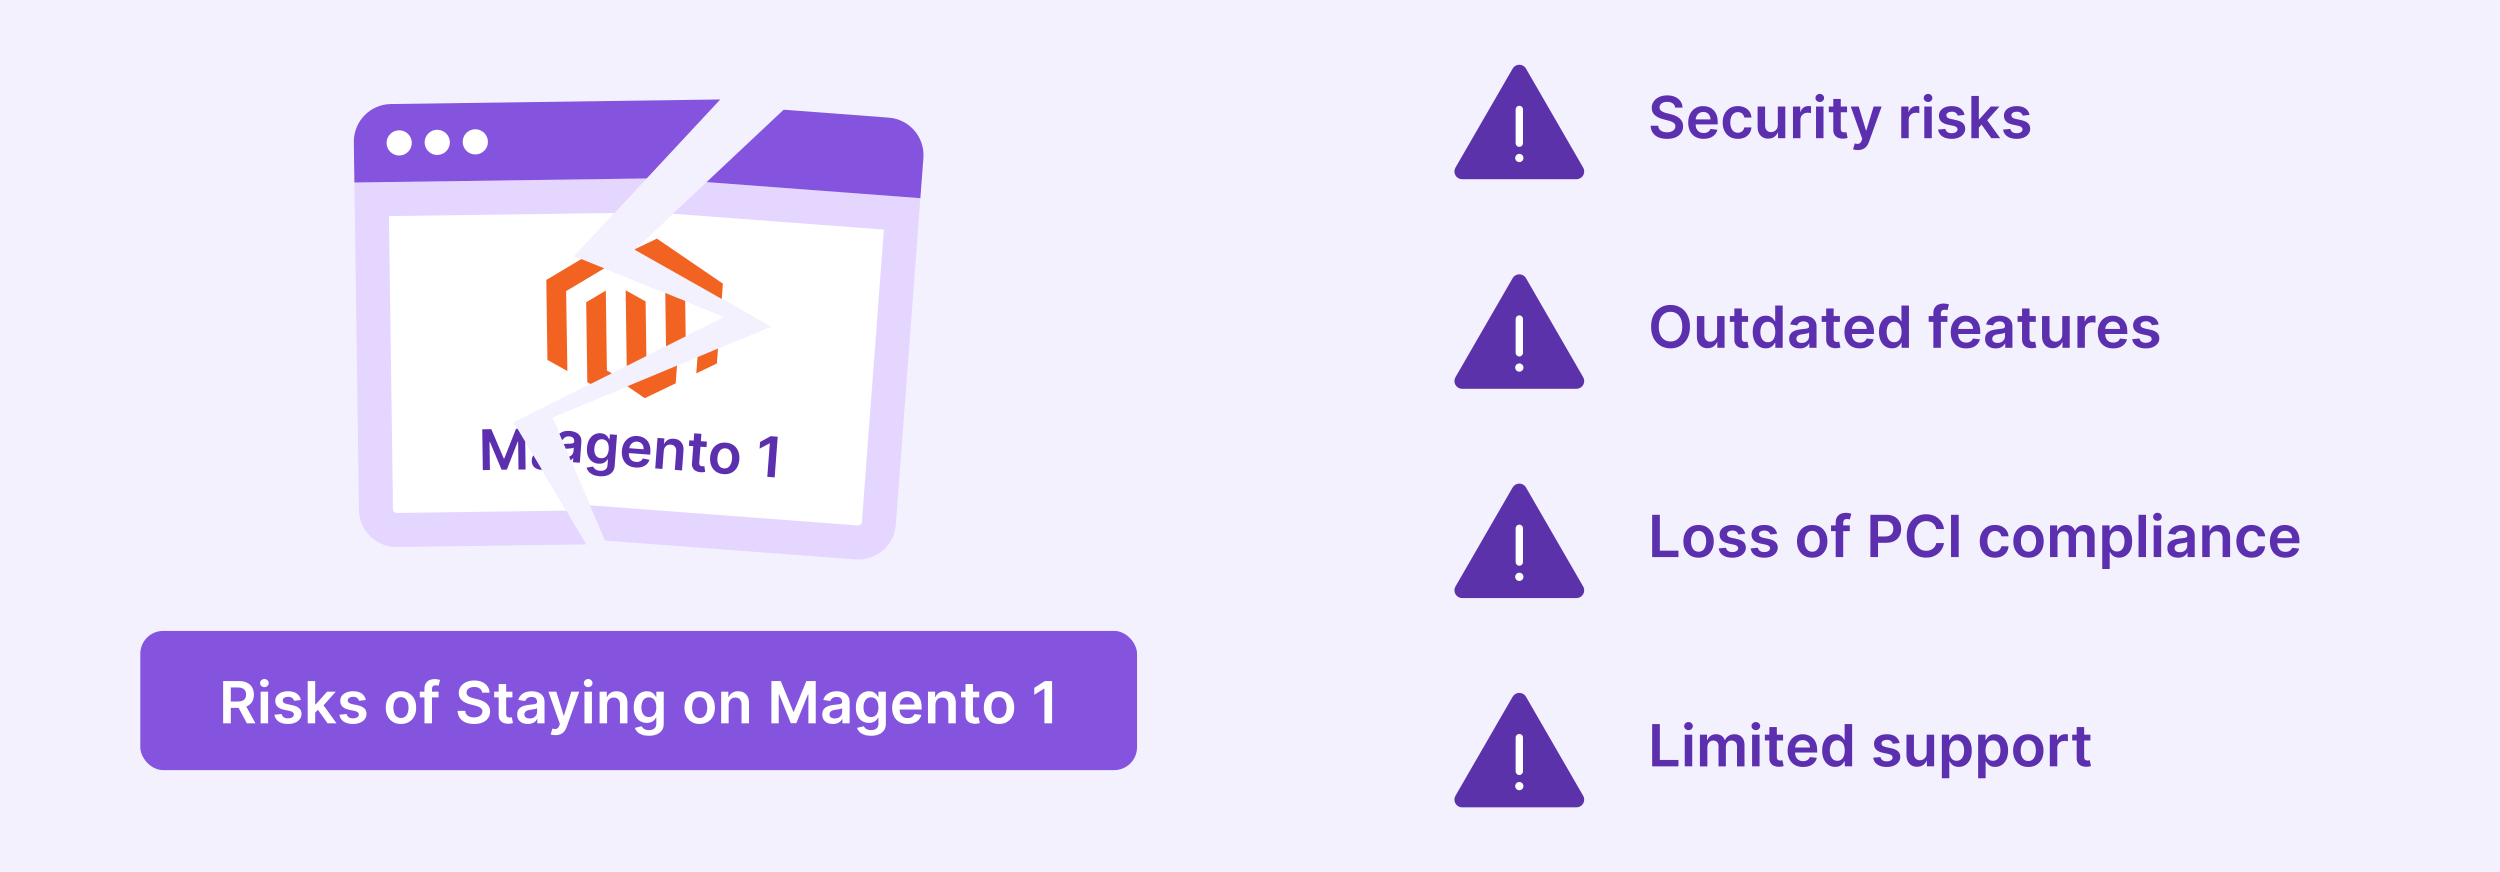 <?xml version="1.0" encoding="UTF-8"?><svg id="Layer_1" xmlns="http://www.w3.org/2000/svg" viewBox="0 0 860 300"><rect width="860" height="300" fill="#f4f1ff"/><g><g><rect x="48.263" y="217.034" width="342.88" height="47.886" rx="7.871" ry="7.871" fill="#8454de"/><g><path d="m76.761,248.833v-14.545h5.455c1.118,0,2.056.194,2.816.583.76.388,1.335.932,1.726,1.63s.586,1.512.586,2.439c0,.933-.198,1.741-.593,2.425-.395.685-.977,1.212-1.744,1.584-.767.372-1.709.558-2.827.558h-3.885v-2.188h3.53c.653,0,1.188-.091,1.605-.273.417-.182.726-.45.927-.803.201-.352.302-.787.302-1.303s-.102-.958-.306-1.325c-.204-.367-.514-.646-.93-.838-.417-.192-.954-.288-1.612-.288h-2.415v12.344h-2.635Zm7.514-6.591l3.601,6.591h-2.94l-3.537-6.591h2.877Z" fill="#fff"/><path d="m90.952,236.375c-.412,0-.764-.136-1.055-.408-.291-.273-.437-.6-.437-.984,0-.388.147-.718.44-.991.293-.272.644-.408,1.051-.408s.756.136,1.047.408c.291.273.437.603.437.991,0,.384-.145.711-.437.984-.291.273-.64.408-1.047.408Zm-1.293,12.457v-10.909h2.571v10.909h-2.571Z" fill="#fff"/><path d="m103.494,240.808l-2.344.255c-.066-.237-.181-.459-.345-.667-.163-.208-.382-.377-.657-.504-.275-.128-.611-.191-1.009-.191-.535,0-.983.116-1.346.348s-.541.533-.536.902c-.005.317.112.575.352.774.239.199.636.362,1.19.49l1.861.398c1.032.223,1.8.575,2.305,1.058.504.483.759,1.115.764,1.897-.005.686-.205,1.292-.6,1.815-.396.523-.944.932-1.645,1.226-.701.293-1.505.44-2.415.44-1.335,0-2.41-.28-3.225-.841s-1.3-1.344-1.456-2.348l2.507-.241c.114.493.355.864.725,1.115.369.251.85.376,1.441.376.611,0,1.102-.125,1.474-.376.372-.251.558-.561.558-.931,0-.312-.12-.57-.358-.774-.239-.204-.61-.36-1.112-.469l-1.861-.391c-1.046-.218-1.82-.586-2.322-1.105s-.75-1.175-.746-1.971c-.005-.672.179-1.256.55-1.75s.89-.878,1.556-1.15c.665-.273,1.433-.409,2.305-.409,1.278,0,2.286.273,3.022.817.736.544,1.192,1.281,1.367,2.209Z" fill="#fff"/><path d="m105.852,248.833v-14.545h2.571v14.545h-2.571Zm2.344-3.423l-.007-3.103h.412l3.92-4.382h3.004l-4.822,5.37h-.533l-1.975,2.116Zm4.503,3.423l-3.551-4.964,1.733-1.811,4.893,6.775h-3.075Z" fill="#fff"/><path d="m125.852,240.808l-2.344.255c-.066-.237-.181-.459-.345-.667-.163-.208-.382-.377-.657-.504-.275-.128-.611-.191-1.009-.191-.535,0-.983.116-1.346.348s-.541.533-.536.902c-.005.317.112.575.352.774.239.199.636.362,1.19.49l1.861.398c1.032.223,1.8.575,2.305,1.058.504.483.759,1.115.764,1.897-.005.686-.205,1.292-.6,1.815-.396.523-.944.932-1.645,1.226-.701.293-1.505.44-2.415.44-1.335,0-2.41-.28-3.225-.841s-1.3-1.344-1.456-2.348l2.507-.241c.114.493.355.864.725,1.115.369.251.85.376,1.441.376.611,0,1.102-.125,1.474-.376.372-.251.558-.561.558-.931,0-.312-.12-.57-.358-.774-.239-.204-.61-.36-1.112-.469l-1.861-.391c-1.046-.218-1.82-.586-2.322-1.105s-.75-1.175-.746-1.971c-.005-.672.179-1.256.55-1.75s.89-.878,1.556-1.15c.665-.273,1.433-.409,2.305-.409,1.278,0,2.286.273,3.022.817.736.544,1.192,1.281,1.367,2.209Z" fill="#fff"/><path d="m137.932,249.046c-1.065,0-1.989-.234-2.77-.703s-1.386-1.125-1.815-1.967c-.429-.843-.643-1.828-.643-2.955s.214-2.114.643-2.961c.428-.848,1.033-1.506,1.815-1.975s1.705-.703,2.77-.703,1.989.234,2.77.703,1.386,1.127,1.815,1.975.643,1.835.643,2.961-.214,2.112-.643,2.955-1.033,1.498-1.815,1.967-1.705.703-2.77.703Zm.014-2.06c.578,0,1.06-.16,1.449-.479.388-.319.678-.749.87-1.289.192-.54.288-1.141.288-1.804,0-.667-.096-1.272-.288-1.815-.192-.542-.482-.974-.87-1.296s-.871-.483-1.449-.483c-.592,0-1.083.161-1.474.483s-.682.754-.874,1.296c-.192.542-.288,1.147-.288,1.815,0,.663.096,1.264.288,1.804.191.54.483.97.874,1.289.391.32.882.479,1.474.479Z" fill="#fff"/><path d="m150.858,237.924v1.989h-6.449v-1.989h6.449Zm-4.837,10.909v-11.939c0-.734.153-1.345.459-1.833.305-.487.716-.852,1.232-1.094.516-.241,1.089-.362,1.719-.362.445,0,.84.035,1.186.106.346.071.602.135.767.191l-.511,1.989c-.109-.033-.246-.067-.412-.103-.166-.035-.35-.053-.554-.053-.478,0-.816.115-1.012.345-.196.23-.295.557-.295.983v11.769h-2.578Z" fill="#fff"/><path d="m165.857,238.286c-.066-.62-.344-1.103-.835-1.449-.49-.346-1.125-.519-1.907-.519-.549,0-1.02.083-1.414.248-.393.166-.693.391-.902.675s-.315.608-.32.973c0,.303.07.565.209.788s.331.411.572.565c.242.154.509.283.803.387.293.104.589.192.888.263l1.364.341c.549.127,1.078.3,1.587.518.509.218.966.493,1.371.824.405.331.726.731.962,1.2s.355,1.018.355,1.647c0,.853-.218,1.602-.653,2.248s-1.064,1.15-1.886,1.513c-.821.362-1.815.543-2.979.543-1.131,0-2.113-.175-2.944-.525-.831-.351-1.48-.862-1.946-1.534s-.719-1.492-.756-2.458h2.592c.038.507.194.928.469,1.264.274.336.633.587,1.076.753.442.166.939.248,1.488.248.573,0,1.076-.086,1.509-.259.433-.173.773-.414,1.019-.725.246-.31.372-.673.377-1.09-.005-.379-.116-.692-.334-.941-.218-.248-.522-.457-.913-.625-.391-.168-.846-.318-1.367-.451l-1.655-.426c-1.198-.308-2.144-.775-2.837-1.403-.693-.627-1.04-1.462-1.04-2.503,0-.857.233-1.607.7-2.252.466-.644,1.102-1.145,1.907-1.502.805-.357,1.716-.536,2.734-.536,1.032,0,1.938.179,2.717.536s1.391.852,1.836,1.484c.445.632.675,1.357.689,2.177h-2.536Z" fill="#fff"/><path d="m176.269,237.924v1.989h-6.271v-1.989h6.271Zm-4.723-2.614h2.571v10.242c0,.346.053.61.16.792s.247.307.422.373c.175.066.37.1.583.1.161,0,.309-.012.444-.036.135-.023.238-.045.309-.064l.433,2.01c-.137.047-.333.099-.586.156-.253.057-.562.09-.927.1-.644.019-1.224-.08-1.74-.295-.516-.215-.924-.55-1.225-1.005s-.449-1.023-.444-1.705v-10.668Z" fill="#fff"/><path d="m181.56,249.053c-.691,0-1.313-.124-1.865-.373-.551-.248-.987-.617-1.307-1.105-.32-.487-.479-1.089-.479-1.804,0-.616.114-1.125.341-1.527.228-.402.538-.725.931-.966.393-.241.837-.425,1.331-.55s1.007-.216,1.538-.273c.639-.066,1.158-.127,1.556-.181.398-.054.688-.14.87-.255.183-.116.273-.297.273-.543v-.043c0-.535-.159-.949-.476-1.243-.317-.293-.774-.44-1.371-.44-.63,0-1.128.138-1.495.412-.367.274-.614.599-.742.973l-2.401-.341c.19-.663.502-1.218.938-1.665.436-.448.968-.784,1.598-1.009.63-.225,1.326-.337,2.088-.337.525,0,1.048.061,1.569.185.521.123.997.326,1.428.607.431.282.777.664,1.04,1.147.263.483.394,1.087.394,1.811v7.301h-2.472v-1.498h-.085c-.156.303-.376.586-.657.849s-.634.474-1.058.632c-.424.158-.92.237-1.488.237Zm.667-1.889c.516,0,.963-.103,1.342-.309s.671-.479.877-.82.309-.712.309-1.115v-1.285c-.081.066-.217.128-.408.185-.192.057-.406.106-.643.149-.237.043-.471.081-.703.114s-.433.061-.604.085c-.384.052-.727.137-1.03.255-.303.119-.542.283-.717.494-.175.211-.263.482-.263.814,0,.473.172.831.518,1.072s.786.362,1.321.362Z" fill="#fff"/><path d="m191.113,252.902c-.351,0-.673-.027-.969-.081-.296-.055-.532-.12-.707-.195l.597-1.996c.559.161,1.029.189,1.41.082.381-.106.695-.461.941-1.062l.22-.589-3.956-11.137h2.727l2.514,8.239h.114l2.522-8.239,2.748.014-4.382,12.216c-.204.568-.473,1.058-.81,1.47-.336.412-.747.729-1.232.948-.486.221-1.065.33-1.737.33Z" fill="#fff"/><path d="m202.341,236.375c-.412,0-.764-.136-1.055-.408-.291-.273-.437-.6-.437-.984,0-.388.147-.718.44-.991.293-.272.644-.408,1.051-.408s.756.136,1.047.408c.291.273.437.603.437.991,0,.384-.145.711-.437.984-.291.273-.64.408-1.047.408Zm-1.293,12.457v-10.909h2.571v10.909h-2.571Z" fill="#fff"/><path d="m208.833,242.441v6.392h-2.571v-10.909h2.458v1.854h.128c.251-.611.652-1.096,1.204-1.456.552-.36,1.235-.54,2.049-.54.753,0,1.41.161,1.971.483.561.322.997.789,1.307,1.399.31.611.462,1.352.458,2.223v6.946h-2.571v-6.548c0-.729-.188-1.3-.565-1.711-.377-.412-.896-.618-1.559-.618-.45,0-.849.099-1.197.295-.348.196-.62.479-.816.849-.197.369-.295.817-.295,1.342Z" fill="#fff"/><path d="m223.201,253.108c-.924,0-1.717-.123-2.379-.369-.663-.246-1.196-.575-1.599-.987s-.682-.864-.838-1.356l2.315-.561c.104.194.256.395.454.601.199.206.468.379.807.519.338.14.766.209,1.282.209.729,0,1.332-.175,1.81-.525s.718-.916.718-1.697v-2.067h-.128c-.133.266-.326.538-.579.817s-.587.514-1.001.703c-.415.19-.935.284-1.56.284-.838,0-1.597-.198-2.276-.593-.679-.395-1.219-.987-1.619-1.775-.4-.788-.6-1.777-.6-2.965,0-1.198.2-2.21.6-3.036.4-.826.941-1.454,1.623-1.882.682-.429,1.441-.643,2.279-.643.64,0,1.166.108,1.581.323.414.215.744.474.99.774.246.3.434.584.561.849h.142v-1.804h2.536v11.087c0,.914-.223,1.675-.668,2.283s-1.054,1.062-1.825,1.363c-.772.301-1.647.451-2.628.451Zm.021-6.449c.544,0,1.008-.132,1.392-.398s.675-.646.874-1.144c.198-.497.298-1.094.298-1.79,0-.686-.098-1.288-.295-1.804-.196-.516-.485-.917-.866-1.204-.381-.286-.849-.43-1.402-.43-.573,0-1.052.149-1.435.448-.384.298-.673.707-.867,1.225-.193.519-.291,1.107-.291,1.765,0,.668.099,1.252.295,1.751s.487.888.874,1.165c.386.277.86.415,1.424.415Z" fill="#fff"/><path d="m240.686,249.046c-1.065,0-1.988-.234-2.769-.703s-1.386-1.125-1.815-1.967-.643-1.828-.643-2.955.214-2.114.643-2.961,1.033-1.506,1.815-1.975,1.705-.703,2.769-.703c1.065,0,1.989.234,2.771.703s1.386,1.127,1.815,1.975.643,1.835.643,2.961-.214,2.112-.643,2.955-1.033,1.498-1.815,1.967-1.705.703-2.771.703Zm.015-2.06c.577,0,1.06-.16,1.449-.479.388-.319.678-.749.87-1.289.191-.54.287-1.141.287-1.804,0-.667-.096-1.272-.287-1.815-.192-.542-.482-.974-.87-1.296-.389-.322-.872-.483-1.449-.483-.592,0-1.083.161-1.474.483s-.682.754-.874,1.296c-.191.542-.287,1.147-.287,1.815,0,.663.096,1.264.287,1.804.192.54.483.97.874,1.289.391.32.882.479,1.474.479Z" fill="#fff"/><path d="m250.657,242.441v6.392h-2.57v-10.909h2.457v1.854h.128c.251-.611.652-1.096,1.204-1.456s1.234-.54,2.049-.54c.753,0,1.41.161,1.971.483.561.322.997.789,1.307,1.399.31.611.463,1.352.458,2.223v6.946h-2.57v-6.548c0-.729-.189-1.3-.565-1.711-.376-.412-.895-.618-1.559-.618-.45,0-.849.099-1.196.295-.349.196-.621.479-.817.849s-.295.817-.295,1.342Z" fill="#fff"/><path d="m265.359,234.288h3.225l4.318,10.54h.17l4.318-10.54h3.225v14.545h-2.528v-9.993h-.135l-4.021,9.95h-1.889l-4.021-9.972h-.135v10.014h-2.528v-14.545Z" fill="#fff"/><path d="m286.509,249.053c-.691,0-1.312-.124-1.864-.373s-.987-.617-1.307-1.105c-.319-.487-.479-1.089-.479-1.804,0-.616.113-1.125.341-1.527s.537-.725.931-.966c.393-.241.837-.425,1.332-.55.494-.126,1.007-.216,1.537-.273.64-.066,1.158-.127,1.556-.181.398-.054.688-.14.87-.255.182-.116.273-.297.273-.543v-.043c0-.535-.159-.949-.477-1.243-.316-.293-.773-.44-1.37-.44-.63,0-1.128.138-1.495.412s-.614.599-.742.973l-2.4-.341c.19-.663.502-1.218.938-1.665.435-.448.968-.784,1.598-1.009.63-.225,1.326-.337,2.088-.337.525,0,1.049.061,1.57.185.52.123.996.326,1.427.607.432.282.778.664,1.041,1.147s.394,1.087.394,1.811v7.301h-2.471v-1.498h-.086c-.156.303-.375.586-.656.849-.282.263-.635.474-1.059.632-.424.158-.92.237-1.488.237Zm.668-1.889c.516,0,.964-.103,1.342-.309.379-.206.672-.479.878-.82s.309-.712.309-1.115v-1.285c-.08.066-.217.128-.408.185-.192.057-.406.106-.643.149-.237.043-.472.081-.703.114-.232.033-.434.061-.605.085-.383.052-.727.137-1.029.255-.303.119-.542.283-.718.494-.175.211-.263.482-.263.814,0,.473.173.831.519,1.072s.786.362,1.321.362Z" fill="#fff"/><path d="m299.606,253.108c-.924,0-1.717-.123-2.379-.369-.663-.246-1.196-.575-1.599-.987s-.682-.864-.838-1.356l2.315-.561c.104.194.256.395.454.601.199.206.468.379.807.519.338.14.766.209,1.282.209.729,0,1.332-.175,1.81-.525s.718-.916.718-1.697v-2.067h-.128c-.133.266-.326.538-.579.817s-.587.514-1.001.703c-.415.19-.935.284-1.56.284-.838,0-1.597-.198-2.276-.593-.68-.395-1.219-.987-1.619-1.775-.4-.788-.6-1.777-.6-2.965,0-1.198.199-2.21.6-3.036s.941-1.454,1.623-1.882c.682-.429,1.441-.643,2.279-.643.64,0,1.166.108,1.581.323.414.215.744.474.99.774.246.3.434.584.561.849h.142v-1.804h2.536v11.087c0,.914-.223,1.675-.668,2.283s-1.054,1.062-1.825,1.363c-.772.301-1.647.451-2.628.451Zm.021-6.449c.544,0,1.008-.132,1.392-.398s.675-.646.874-1.144c.198-.497.298-1.094.298-1.79,0-.686-.098-1.288-.295-1.804-.196-.516-.485-.917-.866-1.204-.381-.286-.849-.43-1.402-.43-.573,0-1.052.149-1.435.448-.384.298-.673.707-.867,1.225-.193.519-.291,1.107-.291,1.765,0,.668.099,1.252.295,1.751s.487.888.874,1.165c.386.277.86.415,1.424.415Z" fill="#fff"/><path d="m312.198,249.046c-1.094,0-2.037-.228-2.83-.685s-1.402-1.105-1.829-1.946c-.426-.84-.639-1.831-.639-2.972,0-1.122.214-2.108.643-2.958.429-.85,1.028-1.513,1.801-1.989.771-.476,1.678-.714,2.72-.714.672,0,1.308.108,1.907.323.599.215,1.129.548,1.591.998s.825,1.022,1.09,1.715c.266.694.398,1.519.398,2.476v.788h-8.941v-1.733h6.478c-.005-.492-.111-.932-.319-1.317-.209-.386-.499-.69-.87-.913-.372-.223-.804-.334-1.297-.334-.525,0-.987.127-1.385.38-.398.253-.706.585-.927.995-.22.409-.333.858-.337,1.346v1.513c0,.635.115,1.178.348,1.63s.557.798.973,1.037c.417.239.904.359,1.464.359.374,0,.712-.054,1.016-.16.303-.106.565-.264.788-.472s.391-.466.504-.774l2.4.27c-.151.635-.439,1.188-.862,1.659s-.965.835-1.623,1.094c-.658.258-1.411.387-2.259.387Z" fill="#fff"/><path d="m321.793,242.441v6.392h-2.57v-10.909h2.457v1.854h.128c.251-.611.652-1.096,1.204-1.456s1.234-.54,2.049-.54c.753,0,1.41.161,1.971.483.561.322.997.789,1.307,1.399.31.611.463,1.352.458,2.223v6.946h-2.57v-6.548c0-.729-.189-1.3-.565-1.711-.376-.412-.895-.618-1.559-.618-.45,0-.849.099-1.196.295-.349.196-.621.479-.817.849s-.295.817-.295,1.342Z" fill="#fff"/><path d="m336.864,237.924v1.989h-6.271v-1.989h6.271Zm-4.723-2.614h2.57v10.242c0,.346.054.61.16.792s.247.307.423.373c.175.066.369.1.582.1.161,0,.309-.012.444-.036.135-.023.237-.045.309-.064l.434,2.01c-.138.047-.333.099-.586.156-.254.057-.562.09-.928.1-.644.019-1.224-.08-1.739-.295-.517-.215-.925-.55-1.226-1.005s-.448-1.023-.443-1.705v-10.668Z" fill="#fff"/><path d="m343.661,249.046c-1.065,0-1.988-.234-2.769-.703s-1.386-1.125-1.815-1.967-.643-1.828-.643-2.955.214-2.114.643-2.961,1.033-1.506,1.815-1.975,1.705-.703,2.769-.703c1.065,0,1.989.234,2.771.703s1.386,1.127,1.815,1.975.643,1.835.643,2.961-.214,2.112-.643,2.955-1.033,1.498-1.815,1.967-1.705.703-2.771.703Zm.015-2.06c.577,0,1.06-.16,1.449-.479.388-.319.678-.749.87-1.289.191-.54.287-1.141.287-1.804,0-.667-.096-1.272-.287-1.815-.192-.542-.482-.974-.87-1.296-.389-.322-.872-.483-1.449-.483-.592,0-1.083.161-1.474.483s-.682.754-.874,1.296c-.191.542-.287,1.147-.287,1.815,0,.663.096,1.264.287,1.804.192.54.483.97.874,1.289.391.32.882.479,1.474.479Z" fill="#fff"/><path d="m361.914,234.288v14.545h-2.635v-11.981h-.086l-3.401,2.173v-2.415l3.615-2.322h2.507Z" fill="#fff"/></g></g><g><g><path d="m194.794,175.65c2.325,3.908,4.679,7.856,6.912,11.625l-65.114.904c-7.149.099-13.019-5.61-13.118-12.759l-1.564-112.639,100.56-1.396-11.056,11.875-11.894,12.776-1.961,2.107,2.414.977.241.097,7.664,3.094,20.98,8.47,6.849,2.765,13.547,5.472-13.378,6.696-6.764,3.384-6.764,3.384-6.764,3.384-5.105,2.551-7.34,3.682h-.01s-24.84,12.426-24.84,12.426l-1.569.782.881,1.488s.153.248.43.714c.502.833,1.413,2.371,2.642,4.424.809,1.369,1.761,2.966,2.816,4.731.911,1.538,1.905,3.204,2.959,4.969,2.539,4.265,5.417,9.096,8.345,14.015Z" fill="#e5d6ff"/><path d="m186.449,161.634c2.539,4.265,5.417,9.096,8.345,14.015l-58.364.81c-.68.009-1.227-.523-1.237-1.203l-1.401-100.92,77.623-1.078-11.894,12.776-1.961,2.107,2.414.977.241.097,7.664,3.094,20.98,8.47,6.849,2.765,13.547,5.472-13.378,6.696-6.764,3.384-6.764,3.384-6.764,3.384-5.105,2.551-7.34,3.682h-.01s-24.84,12.426-24.84,12.426l-1.569.782.881,1.488s.153.248.43.714c.502.833,1.413,2.371,2.642,4.424.809,1.369,1.761,2.966,2.816,4.731.911,1.538,1.905,3.204,2.959,4.969Z" fill="#fff"/><path d="m183.489,156.665c-.099.111-.177.242-.255.374-.214.393-.318.884-.309,1.484.01.69.178,1.268.494,1.733.317.466.741.81,1.275,1.042.523.223,1.105.335,1.755.336-1.055-1.766-2.048-3.432-2.959-4.969Z" fill="#5b2fad"/><path d="m247.776,34.211l-25.305,27.174-100.56,1.396-.193-13.879c-.099-7.139,5.61-13.019,12.759-13.118l113.299-1.573Z" fill="#8454de"/><g><circle cx="137.316" cy="49.158" r="4.34" fill="#fff"/><circle cx="150.41" cy="48.976" r="4.34" fill="#fff"/><circle cx="163.505" cy="48.795" r="4.34" fill="#fff"/></g><polygon points="207.878 92.31 194.746 100.143 195.178 127.65 188.314 123.805 187.932 96.297 199.973 89.12 200.215 89.216 207.878 92.31" fill="#f26322"/><polygon points="235.707 103.545 235.876 115.714 229.112 119.098 228.858 100.78 235.707 103.545" fill="#f26322"/><polygon points="210.48 128.418 203.14 132.1 203.13 132.1 202.042 131.485 201.65 103.978 208.395 99.954 208.777 127.471 210.48 128.418" fill="#f26322"/><polygon points="222.088 103.694 222.349 122.482 215.585 125.867 215.224 99.859 222.088 103.694" fill="#f26322"/><path d="m178.032,147.51l-.53.007-4.029,10.227-.16.002-4.311-10.111-3.11.043.195,14.029,2.44-.034-.134-9.659.13-.002,4.013,9.565,1.82-.025,3.746-9.653.13-.002.134,9.639,2.44-.034-.133-9.569c-1.229-2.053-2.14-3.591-2.642-4.424Z" fill="#5b2fad"/></g><g><path d="m316.612,68.178l-8.445,112.333c-.536,7.13-6.744,12.47-13.864,11.934l-86.197-6.48-5.184-12.143-6.581-15.437-.554-1.295-1.151-2.704-.709-1.648-.648-1.523-.852-2.01-2.397-5.605,25.777-10.728,17.091-7.109,7.05-2.93,7.05-2.94,16.48-6.854,1.616-.681-1.53-.857-15.284-8.65-29.983-16.955.28-.26.001-.01,12.893-12.098,11.578-10.883,73.562,5.53Z" fill="#e5d6ff"/><path d="m304.056,78.987l-7.566,100.646c-.051.678-.64,1.175-1.308,1.125l-92.26-6.936-6.581-15.437-.554-1.295-1.151-2.704-.709-1.648-.648-1.523-.852-2.01-2.397-5.605,25.777-10.728,17.091-7.109,7.05-2.93,7.05-2.94,16.48-6.854,1.616-.681-1.53-.857-15.284-8.65-29.983-16.955.28-.26.001-.01,12.893-12.098,72.585,5.457Z" fill="#fff"/><path d="m317.652,54.337l-1.04,13.841-73.562-5.53,26.521-24.902,36.158,2.718c7.12.535,12.459,6.753,11.924,13.873Z" fill="#8454de"/><polygon points="248.677 97.578 248.28 102.853 218.297 85.897 218.577 85.638 218.578 85.628 225.965 82.082 248.677 97.578" fill="#f26322"/><polygon points="239.949 122.835 246.999 119.895 246.613 125.03 239.528 128.439 239.949 122.835" fill="#f26322"/><polygon points="215.808 132.873 232.899 125.764 232.441 131.857 221.808 136.974 215.808 132.873" fill="#f26322"/><path d="m199.74,150.388c-.214-.487-.515-.881-.914-1.182-.389-.3-.833-.524-1.333-.682-.49-.157-.984-.255-1.492-.293-.738-.056-1.414.004-2.038.168-.584.167-1.096.439-1.535.807l.852,2.01.335.075c.157-.349.419-.64.788-.883.368-.233.857-.327,1.465-.281.578.043,1.007.216,1.295.518.278.302.398.712.359,1.23l-.003.04c-.018.239-.111.403-.299.509-.188.096-.473.155-.856.176-.383.031-.886.044-1.509.067-.311.007-.624.033-.928.071l.709,1.648c.132-.02.284-.039.435-.048.161-.008.353-.024.584-.036.222-.013.454-.036.686-.059.232-.023.435-.058.629-.103.183-.036.317-.086.402-.14l-.093,1.236c-.029.379-.155.73-.379,1.044-.224.314-.523.552-.897.725-.073.035-.145.059-.217.084l.554,1.295c.031-.018.053-.036.074-.055.299-.238.528-.492.7-.77l.08.006-.108,1.436,2.373.178.528-7.02c.052-.698-.024-1.285-.248-1.774Z" fill="#5b2fad"/><path d="m209.802,149.409l-.13,1.735-.14-.011c-.1-.268-.259-.551-.477-.858-.218-.307-.518-.58-.901-.82-.383-.239-.874-.377-1.492-.423-.808-.061-1.551.084-2.24.453-.689.359-1.253.929-1.701,1.687-.439.769-.712,1.732-.798,2.878s.042,2.109.363,2.905c.332.787.808,1.394,1.437,1.823.62.428,1.333.672,2.141.733.608.046,1.114-.006,1.526-.156.413-.16.749-.355,1.008-.606.27-.251.469-.496.618-.746l.13.01-.15,1.994c-.056.748-.336,1.268-.82,1.573-.484.304-1.075.431-1.773.378-.499-.037-.912-.139-1.222-.292-.319-.164-.566-.343-.74-.557s-.31-.414-.395-.611l-2.264.371c.114.48.351.939.71,1.367.349.427.844.775,1.464,1.063.62.287,1.369.464,2.257.531.947.071,1.806-.015,2.566-.248.76-.234,1.381-.628,1.853-1.174.473-.556.747-1.268.814-2.155l.801-10.66-2.443-.184Zm-.809,6.899c-.225.464-.532.812-.92,1.034-.388.232-.846.318-1.365.279-.548-.041-.997-.205-1.346-.502-.349-.287-.6-.687-.754-1.18-.153-.493-.211-1.059-.163-1.707.047-.628.19-1.189.407-1.674.227-.484.536-.862.926-1.114.391-.262.861-.377,1.419-.335.528.04.967.213,1.315.52.348.307.599.707.741,1.219.152.513.208,1.099.159,1.757-.05.668-.194,1.239-.419,1.703Z" fill="#5b2fad"/><path d="m223.713,155.65c.07-.927-.001-1.725-.21-2.413-.199-.687-.507-1.262-.923-1.734-.416-.463-.901-.82-1.454-1.072-.563-.253-1.173-.399-1.812-.447-1.007-.076-1.892.088-2.674.491-.772.403-1.399.998-1.879,1.784-.47.787-.751,1.718-.832,2.796-.083,1.097.055,2.07.403,2.908.348.839.889,1.511,1.614,2.007.735.496,1.626.784,2.683.864.808.061,1.546-.014,2.192-.216.656-.191,1.202-.511,1.644-.929.443-.428.762-.935.948-1.533l-2.284-.432c-.131.281-.31.518-.545.711-.224.184-.495.314-.792.392-.297.078-.629.103-.989.076-.538-.041-.999-.185-1.381-.445-.382-.259-.675-.622-.862-1.068-.187-.445-.26-.942-.226-1.531l7.319.55.057-.758Zm-7.24-1.467c.061-.407.189-.778.405-1.113.239-.383.562-.68.96-.891.408-.22.855-.307,1.364-.269.469.035.879.176,1.222.413.343.246.6.557.772.941.171.394.239.82.214,1.29l-4.936-.371Z" fill="#5b2fad"/><path d="m234.836,152.966c-.256-.601-.64-1.091-1.155-1.441-.515-.35-1.142-.547-1.86-.601-.788-.059-1.459.061-2.014.37-.555.309-.978.739-1.262,1.309l-.13-.01.133-1.775-2.363-.178-.789,10.49,2.473.186.463-6.153c.037-.499.17-.92.386-1.265s.496-.595.849-.758c.343-.165.739-.225,1.168-.193.638.048,1.123.275,1.462.702.329.426.467.988.415,1.686l-.474,6.302,2.473.186.502-6.681c.073-.837-.023-1.566-.278-2.177Z" fill="#5b2fad"/><path d="m237.125,151.463l-.143,1.905,6.043.454.143-1.905-6.043-.454Zm5.178,8.893c-.071.015-.172.027-.304.037-.131.01-.272.02-.432.008-.199-.015-.386-.069-.551-.142-.165-.073-.286-.202-.382-.39-.086-.187-.117-.44-.093-.769l.741-9.862-2.473-.186-.772,10.271c-.059.647.05,1.207.306,1.668.256.461.621.809,1.104,1.056s1.034.379,1.653.415c.35.016.651.009.895-.033.253-.031.447-.077.58-.107l-.273-1.966Z" fill="#5b2fad"/><path d="m253.934,155.174c-.347-.848-.888-1.521-1.603-2.026-.723-.516-1.594-.802-2.612-.878-1.027-.077-1.931.075-2.723.477-.782.393-1.407.977-1.887,1.764-.47.787-.751,1.719-.833,2.805s.057,2.05.405,2.889c.358.839.888,1.521,1.603,2.026.724.506,1.594.802,2.622.879,1.017.076,1.922-.086,2.713-.478.782-.393,1.418-.986,1.887-1.763.469-.777.75-1.709.832-2.796s-.057-2.05-.404-2.898Zm-2.508,4.414c-.228.504-.539.902-.931,1.183-.402.281-.872.396-1.431.354-.568-.043-1.036-.228-1.381-.565-.356-.338-.603-.777-.754-1.31-.141-.532-.187-1.117-.139-1.755s.182-1.22.4-1.725c.228-.504.539-.902.941-1.183.392-.281.882-.395,1.45-.352.558.042,1.006.226,1.362.564.346.337.593.777.744,1.31.141.532.186,1.127.138,1.765s-.181,1.21-.4,1.715Z" fill="#5b2fad"/><path d="m265.12,150.048l-3.648,1.972-.175,2.324,3.428-1.848.09.007-.867,11.527,2.533.19,1.052-13.991-2.413-.181Z" fill="#5b2fad"/></g></g></g><g><g><path d="m520.347,23.599l-19.671,34.071c-1.021,1.768.255,3.979,2.297,3.979h39.342c2.042,0,3.318-2.21,2.297-3.979l-19.671-34.071c-1.021-1.768-3.573-1.768-4.594,0Z" fill="#5c32ab"/><g><path d="m522.644,50.533c-.697,0-1.263-.565-1.263-1.263v-11.626c0-.697.565-1.263,1.263-1.263s1.263.565,1.263,1.263v11.626c0,.697-.565,1.263-1.263,1.263Z" fill="#fff"/><path d="m522.645,55.768c-.095,0-.19-.013-.278-.031-.088-.019-.183-.044-.265-.082-.088-.032-.171-.076-.246-.126-.076-.057-.152-.114-.215-.177-.069-.069-.126-.139-.177-.221-.051-.076-.095-.158-.133-.24-.038-.088-.063-.177-.082-.265-.019-.095-.025-.189-.025-.278,0-.379.151-.745.416-1.01.063-.063.139-.12.215-.177.075-.051.158-.095.246-.126.082-.038.177-.063.265-.082.183-.038.373-.038.556,0,.088.019.177.044.265.082.082.032.171.076.246.126.075.057.151.114.214.177.265.265.417.631.417,1.01,0,.088-.013.183-.032.278-.013.088-.044.177-.076.265-.038.082-.082.164-.133.24-.05.082-.113.151-.177.221-.265.265-.631.417-1.004.417Z" fill="#fff"/></g></g><g><path d="m576.25,37.004c-.066-.62-.344-1.103-.834-1.449s-1.127-.519-1.908-.519c-.549,0-1.02.083-1.412.249s-.693.391-.902.675-.315.608-.32.973c0,.303.07.565.211.788.139.223.33.411.57.565.242.154.51.283.803.388.295.104.59.191.889.263l1.363.341c.549.128,1.078.301,1.588.519.508.218.965.492,1.371.824.404.331.725.731.961,1.2s.355,1.018.355,1.647c0,.853-.217,1.602-.652,2.248-.438.646-1.065,1.15-1.887,1.513s-1.815.543-2.978.543c-1.133,0-2.113-.175-2.945-.525-.83-.351-1.478-.861-1.945-1.534-.467-.672-.719-1.491-.756-2.457h2.592c.037.507.193.928.469,1.264.275.337.633.588,1.076.753.443.166.938.249,1.488.249.572,0,1.076-.087,1.508-.26.434-.173.773-.414,1.02-.725.246-.31.373-.673.377-1.09-.004-.379-.115-.692-.334-.941-.217-.248-.521-.456-.912-.625-.391-.168-.848-.318-1.367-.45l-1.654-.427c-1.199-.308-2.144-.775-2.838-1.402s-1.041-1.462-1.041-2.504c0-.856.232-1.607.699-2.251s1.102-1.145,1.908-1.502c.805-.357,1.715-.536,2.734-.536,1.031,0,1.938.179,2.717.536.777.357,1.391.852,1.836,1.484.443.632.674,1.357.688,2.177h-2.535Z" fill="#5b2fad"/><path d="m586.043,47.764c-1.094,0-2.037-.229-2.83-.685s-1.402-1.105-1.828-1.946c-.426-.84-.639-1.831-.639-2.972,0-1.122.213-2.108.643-2.958.428-.851,1.027-1.513,1.801-1.989.771-.476,1.678-.714,2.719-.714.672,0,1.309.108,1.908.323.598.216,1.129.549,1.59.998.463.45.826,1.022,1.09,1.715.266.694.398,1.52.398,2.476v.788h-8.941v-1.732h6.477c-.004-.492-.111-.932-.318-1.317-.209-.386-.5-.69-.871-.913s-.803-.334-1.297-.334c-.525,0-.986.127-1.385.38-.397.254-.705.585-.926.995-.221.409-.334.857-.338,1.346v1.513c0,.635.115,1.178.348,1.63s.557.798.973,1.037c.418.239.904.358,1.465.358.373,0,.711-.054,1.016-.16.303-.106.565-.264.787-.472.223-.209.391-.467.504-.774l2.4.27c-.15.635-.438,1.188-.861,1.659-.424.471-.965.835-1.623,1.094-.658.258-1.412.387-2.26.387Z" fill="#5b2fad"/><path d="m597.826,47.764c-1.09,0-2.023-.239-2.803-.718-.777-.477-1.377-1.14-1.797-1.984-.418-.846-.627-1.819-.627-2.923,0-1.108.213-2.087.639-2.937.426-.851,1.029-1.513,1.807-1.989.779-.476,1.701-.714,2.768-.714.885,0,1.67.163,2.353.487s1.23.781,1.637,1.37c.408.59.641,1.277.697,2.063h-2.457c-.1-.525-.336-.965-.707-1.317-.373-.352-.869-.529-1.488-.529-.525,0-.988.141-1.385.423-.398.281-.707.685-.928,1.211-.219.525-.33,1.155-.33,1.889,0,.744.109,1.382.326,1.914.219.533.525.942.92,1.228.397.287.861.43,1.397.43.379,0,.719-.071,1.02-.216s.553-.354.756-.629.344-.608.42-1.001h2.457c-.062.771-.289,1.454-.682,2.049-.395.594-.93,1.058-1.605,1.392-.678.334-1.473.501-2.387.501Z" fill="#5b2fad"/><path d="m611.57,42.963v-6.321h2.57v10.909h-2.492v-1.94h-.115c-.246.611-.648,1.11-1.211,1.499-.56.388-1.25.582-2.07.582-.715,0-1.346-.159-1.893-.479-.547-.319-.973-.785-1.281-1.398s-.461-1.355-.461-2.227v-6.946h2.57v6.548c0,.691.19,1.241.568,1.648s.875.61,1.492.61c.377,0,.744-.093,1.1-.277s.648-.46.877-.827c.231-.367.346-.827.346-1.381Z" fill="#5b2fad"/><path d="m616.783,47.551v-10.909h2.492v1.818h.113c.199-.63.541-1.116,1.027-1.46.484-.343,1.039-.515,1.664-.515.143,0,.303.006.48.018s.324.029.443.054v2.364c-.109-.037-.281-.071-.516-.102s-.459-.046-.678-.046c-.469,0-.889.101-1.26.302-.373.201-.664.479-.877.834-.213.355-.32.765-.32,1.228v6.414h-2.57Z" fill="#5b2fad"/><path d="m626.008,35.093c-.412,0-.764-.136-1.055-.408s-.438-.6-.438-.983c0-.389.146-.719.441-.991.293-.272.643-.408,1.051-.408.406,0,.756.137,1.047.408.291.273.438.603.438.991,0,.384-.146.711-.438.983s-.641.408-1.047.408Zm-1.293,12.458v-10.909h2.57v10.909h-2.57Z" fill="#5b2fad"/><path d="m635.377,36.642v1.988h-6.271v-1.988h6.271Zm-4.723-2.614h2.57v10.242c0,.346.053.609.16.792.105.182.246.307.422.372.176.066.369.1.582.1.162,0,.309-.012.445-.035.135-.023.236-.045.309-.065l.434,2.011c-.139.047-.334.099-.586.156-.254.057-.562.09-.928.1-.644.019-1.225-.08-1.74-.295-.516-.216-.924-.551-1.225-1.005-.301-.455-.449-1.023-.443-1.705v-10.668Z" fill="#5b2fad"/><path d="m639.125,51.62c-.35,0-.674-.027-.969-.081-.297-.055-.531-.12-.707-.195l.598-1.996c.559.161,1.027.189,1.408.082.383-.106.695-.461.941-1.062l.221-.589-3.957-11.137h2.728l2.514,8.238h.113l2.522-8.238,2.748.014-4.381,12.217c-.203.568-.475,1.058-.81,1.47s-.746.729-1.232.948c-.484.221-1.062.33-1.736.33Z" fill="#5b2fad"/><path d="m654.025,47.551v-10.909h2.492v1.818h.115c.197-.63.541-1.116,1.025-1.46.486-.343,1.041-.515,1.666-.515.143,0,.301.006.478.018s.326.029.445.054v2.364c-.109-.037-.281-.071-.516-.102s-.461-.046-.678-.046c-.469,0-.891.101-1.262.302s-.664.479-.877.834c-.213.355-.32.765-.32,1.228v6.414h-2.57Z" fill="#5b2fad"/><path d="m663.252,35.093c-.412,0-.764-.136-1.055-.408s-.438-.6-.438-.983c0-.389.146-.719.441-.991.293-.272.643-.408,1.051-.408.406,0,.756.137,1.047.408.291.273.438.603.438.991,0,.384-.146.711-.438.983s-.641.408-1.047.408Zm-1.293,12.458v-10.909h2.57v10.909h-2.57Z" fill="#5b2fad"/><path d="m675.795,39.525l-2.344.255c-.066-.236-.182-.459-.346-.667-.162-.209-.381-.377-.656-.505s-.611-.191-1.008-.191c-.535,0-.984.116-1.348.348-.361.232-.541.533-.535.902-.006.317.111.575.352.774.238.198.635.362,1.19.49l1.861.398c1.031.223,1.801.575,2.305,1.058.504.483.758,1.115.764,1.897-.006.686-.205,1.292-.602,1.815-.395.523-.943.932-1.643,1.226-.701.294-1.506.44-2.416.44-1.334,0-2.41-.28-3.225-.842-.815-.56-1.299-1.344-1.455-2.348l2.506-.241c.115.493.355.864.725,1.115s.852.376,1.443.376c.609,0,1.102-.125,1.473-.376s.559-.561.559-.931c0-.312-.121-.57-.359-.773-.24-.204-.609-.36-1.111-.469l-1.861-.391c-1.047-.218-1.82-.586-2.322-1.105s-.75-1.176-.746-1.972c-.004-.672.18-1.256.551-1.75.371-.495.891-.879,1.555-1.15.666-.273,1.434-.409,2.305-.409,1.279,0,2.287.273,3.023.817.736.544,1.191,1.28,1.367,2.209Z" fill="#5b2fad"/><path d="m678.152,47.551v-14.546h2.57v14.546h-2.57Zm2.344-3.424l-.008-3.103h.412l3.92-4.382h3.004l-4.822,5.369h-.531l-1.975,2.116Zm4.502,3.424l-3.551-4.965,1.732-1.81,4.894,6.775h-3.076Z" fill="#5b2fad"/><path d="m698.152,39.525l-2.344.255c-.066-.236-.182-.459-.346-.667-.162-.209-.381-.377-.656-.505s-.611-.191-1.008-.191c-.535,0-.984.116-1.348.348-.361.232-.541.533-.535.902-.006.317.111.575.352.774.238.198.635.362,1.19.49l1.861.398c1.031.223,1.801.575,2.305,1.058.504.483.758,1.115.764,1.897-.006.686-.205,1.292-.602,1.815-.395.523-.943.932-1.643,1.226-.701.294-1.506.44-2.416.44-1.334,0-2.41-.28-3.225-.842-.815-.56-1.299-1.344-1.455-2.348l2.506-.241c.115.493.355.864.725,1.115s.852.376,1.443.376c.609,0,1.102-.125,1.473-.376s.559-.561.559-.931c0-.312-.121-.57-.359-.773-.24-.204-.609-.36-1.111-.469l-1.861-.391c-1.047-.218-1.82-.586-2.322-1.105s-.75-1.176-.746-1.972c-.004-.672.18-1.256.551-1.75.371-.495.891-.879,1.555-1.15.666-.273,1.434-.409,2.305-.409,1.279,0,2.287.273,3.023.817.736.544,1.191,1.28,1.367,2.209Z" fill="#5b2fad"/></g><g><path d="m520.347,95.691l-19.671,34.071c-1.021,1.768.255,3.979,2.297,3.979h39.342c2.042,0,3.318-2.21,2.297-3.979l-19.671-34.071c-1.021-1.768-3.573-1.768-4.594,0Z" fill="#5c32ab"/><g><path d="m522.644,122.625c-.697,0-1.263-.565-1.263-1.263v-11.626c0-.697.565-1.263,1.263-1.263s1.263.565,1.263,1.263v11.626c0,.697-.565,1.263-1.263,1.263Z" fill="#fff"/><path d="m522.645,127.86c-.095,0-.19-.013-.278-.031-.088-.019-.183-.044-.265-.082-.088-.032-.171-.076-.246-.126-.076-.057-.152-.114-.215-.177-.069-.069-.126-.139-.177-.221-.051-.076-.095-.158-.133-.24-.038-.088-.063-.177-.082-.265-.019-.095-.025-.189-.025-.278,0-.379.151-.745.416-1.01.063-.063.139-.12.215-.177.075-.051.158-.095.246-.126.082-.038.177-.063.265-.082.183-.038.373-.038.556,0,.088.019.177.044.265.082.082.032.171.076.246.126.075.057.151.114.214.177.265.265.417.631.417,1.01,0,.088-.013.183-.032.278-.013.088-.044.177-.076.265-.038.082-.082.164-.133.24-.05.082-.113.151-.177.221-.265.265-.631.417-1.004.417Z" fill="#fff"/></g></g><g><path d="m581.342,112.37c0,1.567-.291,2.909-.877,4.023-.584,1.115-1.379,1.969-2.387,2.561-1.006.592-2.144.888-3.418.888-1.275,0-2.414-.297-3.42-.892-1.008-.594-1.803-1.449-2.387-2.564-.586-1.115-.877-2.454-.877-4.017,0-1.567.291-2.908.877-4.023.584-1.115,1.379-1.968,2.387-2.56,1.006-.592,2.144-.888,3.42-.888,1.273,0,2.412.296,3.418.888,1.008.592,1.803,1.445,2.387,2.56.586,1.115.877,2.457.877,4.023Zm-2.648,0c0-1.103-.172-2.035-.516-2.794-.342-.76-.816-1.335-1.424-1.726-.606-.391-1.305-.586-2.094-.586-.791,0-1.49.195-2.096.586-.607.391-1.082.966-1.424,1.726-.344.76-.516,1.691-.516,2.794s.172,2.035.516,2.795c.342.76.816,1.335,1.424,1.726.606.391,1.305.586,2.096.586.789,0,1.488-.195,2.094-.586.607-.391,1.082-.966,1.424-1.726.344-.76.516-1.691.516-2.795Z" fill="#5b2fad"/><path d="m590.682,115.055v-6.321h2.57v10.909h-2.492v-1.939h-.113c-.246.611-.65,1.11-1.211,1.498s-1.252.582-2.07.582c-.715,0-1.346-.159-1.893-.479-.547-.319-.975-.786-1.283-1.399-.307-.613-.461-1.355-.461-2.227v-6.946h2.57v6.548c0,.691.19,1.241.568,1.648s.877.611,1.492.611c.379,0,.746-.093,1.102-.277.353-.185.646-.46.877-.827.229-.367.344-.828.344-1.381Z" fill="#5b2fad"/><path d="m601.342,108.733v1.989h-6.271v-1.989h6.271Zm-4.723-2.614h2.57v10.242c0,.346.055.61.16.792.107.182.248.307.424.373.174.066.369.1.582.1.16,0,.309-.012.443-.036.135-.023.238-.045.309-.064l.434,2.01c-.137.047-.332.099-.586.156-.254.057-.562.09-.928.1-.643.019-1.223-.08-1.738-.295-.518-.215-.926-.55-1.227-1.005s-.447-1.023-.443-1.705v-10.668Z" fill="#5b2fad"/><path d="m607.428,119.834c-.856,0-1.623-.22-2.301-.66s-1.211-1.08-1.605-1.917c-.393-.838-.588-1.856-.588-3.054,0-1.212.199-2.236.6-3.072.4-.835.941-1.468,1.623-1.896.682-.429,1.441-.643,2.279-.643.639,0,1.164.108,1.576.323s.738.474.981.774c.242.3.428.584.56.849h.107v-5.44h2.578v14.545h-2.529v-1.719h-.156c-.133.265-.324.546-.574.842-.252.296-.582.548-.994.756s-.932.312-1.557.312Zm.719-2.109c.543,0,1.008-.148,1.391-.444.385-.296.676-.709.875-1.24.197-.53.297-1.148.297-1.853s-.098-1.318-.295-1.839c-.195-.521-.484-.926-.865-1.214-.381-.289-.85-.434-1.402-.434-.574,0-1.053.149-1.435.448s-.672.71-.867,1.236c-.193.525-.291,1.127-.291,1.804,0,.682.1,1.289.295,1.822.197.533.488.952.875,1.257.385.305.859.458,1.424.458Z" fill="#5b2fad"/><path d="m619.127,119.862c-.691,0-1.312-.124-1.865-.373-.551-.248-.986-.617-1.307-1.105-.318-.487-.478-1.089-.478-1.804,0-.616.113-1.125.34-1.527.229-.402.537-.725.932-.966.393-.241.836-.425,1.332-.55.494-.126,1.006-.216,1.537-.273.639-.066,1.158-.127,1.555-.181.398-.054.688-.14.871-.255.182-.116.273-.297.273-.543v-.043c0-.535-.16-.949-.477-1.243-.316-.293-.773-.44-1.371-.44-.629,0-1.127.138-1.494.412s-.615.599-.742.973l-2.4-.341c.19-.663.502-1.218.938-1.665.435-.448.967-.784,1.598-1.009.629-.225,1.326-.337,2.088-.337.525,0,1.049.061,1.57.185.519.123.996.326,1.426.607.432.282.779.664,1.041,1.147.264.483.395,1.087.395,1.811v7.301h-2.471v-1.498h-.086c-.156.303-.375.586-.656.849-.283.263-.635.474-1.059.632-.424.158-.92.237-1.488.237Zm.668-1.889c.516,0,.963-.103,1.342-.309s.672-.479.877-.82c.207-.341.309-.712.309-1.115v-1.285c-.08.066-.217.128-.408.185s-.406.106-.643.149c-.236.043-.471.081-.703.114s-.434.061-.604.085c-.383.052-.727.137-1.029.255-.303.119-.543.283-.719.494-.174.211-.262.482-.262.814,0,.473.172.831.518,1.072s.787.362,1.322.362Z" fill="#5b2fad"/><path d="m632.926,108.733v1.989h-6.271v-1.989h6.271Zm-4.723-2.614h2.57v10.242c0,.346.055.61.16.792.107.182.248.307.424.373.174.066.369.1.582.1.16,0,.309-.012.443-.036.135-.023.238-.045.309-.064l.434,2.01c-.137.047-.332.099-.586.156-.254.057-.562.09-.928.1-.643.019-1.223-.08-1.738-.295-.518-.215-.926-.55-1.227-1.005s-.447-1.023-.443-1.705v-10.668Z" fill="#5b2fad"/><path d="m639.793,119.856c-1.094,0-2.037-.228-2.83-.685s-1.402-1.105-1.828-1.946c-.426-.84-.639-1.831-.639-2.972,0-1.122.213-2.108.643-2.958.428-.85,1.027-1.513,1.801-1.989.771-.476,1.678-.714,2.719-.714.672,0,1.309.108,1.908.323.598.215,1.129.548,1.59.998.463.45.826,1.022,1.09,1.715.266.694.398,1.519.398,2.476v.788h-8.941v-1.733h6.477c-.004-.492-.111-.932-.318-1.317-.209-.386-.5-.69-.871-.913s-.803-.334-1.297-.334c-.525,0-.986.127-1.385.38-.397.253-.705.585-.926.995-.221.409-.334.858-.338,1.346v1.513c0,.635.115,1.178.348,1.63s.557.798.973,1.037c.418.239.904.359,1.465.359.373,0,.711-.054,1.016-.16.303-.106.565-.264.787-.472s.391-.466.504-.774l2.4.27c-.15.635-.438,1.188-.861,1.659s-.965.835-1.623,1.094c-.658.258-1.412.387-2.26.387Z" fill="#5b2fad"/><path d="m650.865,119.834c-.856,0-1.623-.22-2.301-.66s-1.211-1.08-1.605-1.917c-.393-.838-.588-1.856-.588-3.054,0-1.212.199-2.236.6-3.072.4-.835.941-1.468,1.623-1.896.682-.429,1.441-.643,2.279-.643.639,0,1.164.108,1.576.323s.738.474.981.774c.242.3.428.584.56.849h.107v-5.44h2.578v14.545h-2.529v-1.719h-.156c-.133.265-.324.546-.574.842-.252.296-.582.548-.994.756s-.932.312-1.557.312Zm.719-2.109c.543,0,1.008-.148,1.391-.444.385-.296.676-.709.875-1.24.197-.53.297-1.148.297-1.853s-.098-1.318-.295-1.839c-.195-.521-.484-.926-.865-1.214-.381-.289-.85-.434-1.402-.434-.574,0-1.053.149-1.435.448s-.672.71-.867,1.236c-.193.525-.291,1.127-.291,1.804,0,.682.1,1.289.295,1.822.197.533.488.952.875,1.257.385.305.859.458,1.424.458Z" fill="#5b2fad"/><path d="m669.914,108.733v1.989h-6.449v-1.989h6.449Zm-4.836,10.909v-11.939c0-.734.152-1.345.457-1.833.307-.487.717-.852,1.232-1.094.518-.241,1.09-.362,1.719-.362.445,0,.842.035,1.188.106.346.071.6.135.766.191l-.512,1.989c-.107-.033-.246-.067-.41-.103-.166-.035-.352-.053-.555-.053-.478,0-.816.115-1.012.345-.197.23-.295.557-.295.983v11.769h-2.578Z" fill="#5b2fad"/><path d="m676.35,119.856c-1.094,0-2.037-.228-2.83-.685s-1.402-1.105-1.83-1.946c-.426-.84-.639-1.831-.639-2.972,0-1.122.215-2.108.643-2.958.43-.85,1.029-1.513,1.801-1.989.771-.476,1.678-.714,2.721-.714.672,0,1.307.108,1.906.323s1.129.548,1.592.998c.461.45.824,1.022,1.09,1.715.266.694.397,1.519.397,2.476v.788h-8.941v-1.733h6.479c-.006-.492-.111-.932-.32-1.317s-.498-.69-.869-.913c-.373-.223-.805-.334-1.297-.334-.525,0-.988.127-1.385.38-.398.253-.707.585-.928.995-.219.409-.332.858-.336,1.346v1.513c0,.635.115,1.178.348,1.63s.557.798.973,1.037.904.359,1.463.359c.375,0,.713-.054,1.016-.16s.566-.264.789-.472.391-.466.504-.774l2.4.27c-.152.635-.44,1.188-.863,1.659s-.965.835-1.623,1.094c-.658.258-1.41.387-2.258.387Z" fill="#5b2fad"/><path d="m686.512,119.862c-.691,0-1.312-.124-1.863-.373-.553-.248-.988-.617-1.307-1.105-.32-.487-.48-1.089-.48-1.804,0-.616.113-1.125.342-1.527.227-.402.537-.725.93-.966.393-.241.838-.425,1.332-.55s1.008-.216,1.537-.273c.641-.066,1.158-.127,1.557-.181.397-.054.688-.14.869-.255.182-.116.273-.297.273-.543v-.043c0-.535-.158-.949-.477-1.243-.316-.293-.773-.44-1.369-.44-.631,0-1.129.138-1.496.412s-.613.599-.742.973l-2.4-.341c.19-.663.502-1.218.938-1.665.435-.448.969-.784,1.598-1.009.631-.225,1.326-.337,2.088-.337.525,0,1.049.061,1.57.185.521.123.996.326,1.428.607s.777.664,1.041,1.147c.262.483.393,1.087.393,1.811v7.301h-2.471v-1.498h-.086c-.156.303-.375.586-.656.849s-.635.474-1.059.632c-.424.158-.92.237-1.488.237Zm.668-1.889c.516,0,.965-.103,1.342-.309.379-.206.672-.479.879-.82.205-.341.309-.712.309-1.115v-1.285c-.08.066-.217.128-.408.185-.193.057-.406.106-.643.149-.238.043-.473.081-.703.114-.232.033-.434.061-.606.085-.383.052-.727.137-1.029.255-.303.119-.541.283-.717.494-.176.211-.264.482-.264.814,0,.473.174.831.519,1.072s.785.362,1.32.362Z" fill="#5b2fad"/><path d="m700.312,108.733v1.989h-6.271v-1.989h6.271Zm-4.723-2.614h2.57v10.242c0,.346.053.61.16.792.105.182.246.307.422.373.176.066.369.1.582.1.162,0,.309-.012.445-.036.135-.023.236-.045.309-.064l.434,2.01c-.139.047-.334.099-.586.156-.254.057-.562.09-.928.1-.644.019-1.225-.08-1.74-.295-.516-.215-.924-.55-1.225-1.005s-.449-1.023-.443-1.705v-10.668Z" fill="#5b2fad"/><path d="m709.416,115.055v-6.321h2.57v10.909h-2.492v-1.939h-.113c-.246.611-.65,1.11-1.211,1.498s-1.252.582-2.07.582c-.715,0-1.346-.159-1.893-.479-.547-.319-.975-.786-1.283-1.399-.307-.613-.461-1.355-.461-2.227v-6.946h2.57v6.548c0,.691.19,1.241.568,1.648s.877.611,1.492.611c.379,0,.746-.093,1.102-.277.353-.185.646-.46.877-.827.229-.367.344-.828.344-1.381Z" fill="#5b2fad"/><path d="m714.631,119.643v-10.909h2.492v1.818h.113c.199-.63.541-1.116,1.027-1.46.484-.343,1.039-.515,1.664-.515.143,0,.303.006.48.018.178.012.324.029.443.053v2.365c-.109-.038-.281-.072-.516-.103-.234-.031-.459-.046-.678-.046-.469,0-.889.101-1.26.302-.373.201-.664.479-.877.835s-.32.765-.32,1.228v6.414h-2.57Z" fill="#5b2fad"/><path d="m726.938,119.856c-1.094,0-2.037-.228-2.83-.685s-1.402-1.105-1.828-1.946c-.426-.84-.639-1.831-.639-2.972,0-1.122.213-2.108.643-2.958.428-.85,1.027-1.513,1.801-1.989.771-.476,1.678-.714,2.719-.714.672,0,1.309.108,1.908.323.598.215,1.129.548,1.59.998.463.45.826,1.022,1.09,1.715.266.694.398,1.519.398,2.476v.788h-8.941v-1.733h6.477c-.004-.492-.111-.932-.318-1.317-.209-.386-.5-.69-.871-.913s-.803-.334-1.297-.334c-.525,0-.986.127-1.385.38-.397.253-.705.585-.926.995-.221.409-.334.858-.338,1.346v1.513c0,.635.115,1.178.348,1.63s.557.798.973,1.037c.418.239.904.359,1.465.359.373,0,.711-.054,1.016-.16.303-.106.565-.264.787-.472s.391-.466.504-.774l2.4.27c-.15.635-.438,1.188-.861,1.659s-.965.835-1.623,1.094c-.658.258-1.412.387-2.26.387Z" fill="#5b2fad"/><path d="m742.584,111.617l-2.344.255c-.066-.237-.182-.459-.344-.667-.164-.208-.383-.377-.658-.504-.273-.128-.609-.191-1.008-.191-.535,0-.984.116-1.346.348s-.541.533-.537.902c-.004.317.113.575.352.774.24.199.637.362,1.191.49l1.859.398c1.033.223,1.801.575,2.305,1.058.504.483.76,1.115.764,1.897-.004.686-.205,1.292-.6,1.815-.397.523-.943.932-1.645,1.226-.701.293-1.506.44-2.414.44-1.336,0-2.41-.28-3.225-.841s-1.301-1.344-1.457-2.348l2.508-.241c.113.493.355.864.725,1.115s.85.376,1.441.376c.611,0,1.102-.125,1.475-.376.371-.251.557-.561.557-.931,0-.312-.119-.57-.359-.774-.238-.204-.609-.36-1.111-.469l-1.859-.391c-1.047-.218-1.822-.586-2.322-1.105-.502-.519-.752-1.175-.746-1.971-.006-.672.178-1.256.551-1.75.371-.495.889-.878,1.555-1.15.664-.273,1.434-.409,2.305-.409,1.277,0,2.285.273,3.022.817s1.191,1.281,1.367,2.209Z" fill="#5b2fad"/></g><g><path d="m520.347,167.684l-19.671,34.071c-1.021,1.768.255,3.979,2.297,3.979h39.342c2.042,0,3.318-2.21,2.297-3.979l-19.671-34.071c-1.021-1.768-3.573-1.768-4.594,0Z" fill="#5c32ab"/><g><path d="m522.644,194.618c-.697,0-1.263-.565-1.263-1.263v-11.626c0-.697.565-1.263,1.263-1.263s1.263.565,1.263,1.263v11.626c0,.697-.565,1.263-1.263,1.263Z" fill="#fff"/><path d="m522.645,199.853c-.095,0-.19-.013-.278-.031-.088-.019-.183-.044-.265-.082-.088-.032-.171-.076-.246-.126-.076-.057-.152-.114-.215-.177-.069-.069-.126-.139-.177-.221-.051-.076-.095-.158-.133-.24-.038-.088-.063-.177-.082-.265-.019-.095-.025-.189-.025-.278,0-.379.151-.745.416-1.01.063-.063.139-.12.215-.177.075-.051.158-.095.246-.126.082-.038.177-.063.265-.082.183-.038.373-.038.556,0,.088.019.177.044.265.082.082.032.171.076.246.126.075.057.151.114.214.177.265.265.417.631.417,1.01,0,.088-.013.183-.032.278-.013.088-.044.177-.076.265-.038.082-.082.164-.133.24-.05.082-.113.151-.177.221-.265.265-.631.417-1.004.417Z" fill="#fff"/></g></g><g><path d="m568.346,191.636v-14.545h2.635v12.336h6.406v2.209h-9.041Z" fill="#5b2fad"/><path d="m584.311,191.849c-1.065,0-1.988-.234-2.769-.703s-1.387-1.125-1.815-1.967c-.43-.843-.643-1.828-.643-2.955s.213-2.114.643-2.961c.428-.848,1.033-1.506,1.815-1.975s1.705-.703,2.769-.703,1.988.234,2.769.703,1.387,1.127,1.815,1.975c.43.848.643,1.835.643,2.961s-.213,2.112-.643,2.955c-.428.843-1.033,1.498-1.815,1.967s-1.705.703-2.769.703Zm.014-2.06c.578,0,1.06-.16,1.449-.479.389-.319.678-.749.871-1.289.191-.54.287-1.141.287-1.804,0-.667-.096-1.272-.287-1.815-.193-.542-.482-.974-.871-1.296s-.871-.483-1.449-.483c-.592,0-1.082.161-1.473.483s-.682.754-.875,1.296c-.191.542-.287,1.147-.287,1.815,0,.663.096,1.264.287,1.804.193.54.484.97.875,1.289.391.32.881.479,1.473.479Z" fill="#5b2fad"/><path d="m600.334,183.61l-2.344.255c-.066-.237-.182-.459-.346-.667-.162-.208-.381-.377-.656-.504s-.611-.191-1.008-.191c-.535,0-.984.116-1.348.348-.361.232-.541.533-.535.902-.006.317.111.575.352.774.238.199.635.362,1.19.49l1.861.398c1.031.223,1.801.575,2.305,1.058.504.483.758,1.115.764,1.897-.006.686-.205,1.292-.602,1.815-.395.523-.943.932-1.643,1.226-.701.293-1.506.44-2.416.44-1.334,0-2.41-.28-3.225-.841s-1.299-1.344-1.455-2.348l2.506-.241c.115.493.355.864.725,1.115s.852.376,1.443.376c.609,0,1.102-.125,1.473-.376s.559-.561.559-.931c0-.312-.121-.57-.359-.774-.24-.204-.609-.36-1.111-.469l-1.861-.391c-1.047-.218-1.82-.586-2.322-1.105s-.75-1.175-.746-1.971c-.004-.672.18-1.256.551-1.75s.891-.878,1.555-1.15c.666-.273,1.434-.409,2.305-.409,1.279,0,2.287.273,3.023.817s1.191,1.281,1.367,2.209Z" fill="#5b2fad"/><path d="m611.314,183.61l-2.344.255c-.066-.237-.182-.459-.346-.667-.162-.208-.381-.377-.656-.504s-.611-.191-1.008-.191c-.535,0-.984.116-1.348.348-.361.232-.541.533-.535.902-.006.317.111.575.352.774.238.199.635.362,1.19.49l1.861.398c1.031.223,1.801.575,2.305,1.058.504.483.758,1.115.764,1.897-.006.686-.205,1.292-.602,1.815-.395.523-.943.932-1.643,1.226-.701.293-1.506.44-2.416.44-1.334,0-2.41-.28-3.225-.841s-1.299-1.344-1.455-2.348l2.506-.241c.115.493.355.864.725,1.115s.852.376,1.443.376c.609,0,1.102-.125,1.473-.376s.559-.561.559-.931c0-.312-.121-.57-.359-.774-.24-.204-.609-.36-1.111-.469l-1.861-.391c-1.047-.218-1.82-.586-2.322-1.105s-.75-1.175-.746-1.971c-.004-.672.18-1.256.551-1.75s.891-.878,1.555-1.15c.666-.273,1.434-.409,2.305-.409,1.279,0,2.287.273,3.023.817s1.191,1.281,1.367,2.209Z" fill="#5b2fad"/><path d="m623.393,191.849c-1.065,0-1.988-.234-2.769-.703s-1.385-1.125-1.815-1.967c-.428-.843-.643-1.828-.643-2.955s.215-2.114.643-2.961c.43-.848,1.033-1.506,1.815-1.975s1.705-.703,2.769-.703c1.066,0,1.99.234,2.772.703s1.385,1.127,1.815,1.975c.428.848.643,1.835.643,2.961s-.215,2.112-.643,2.955c-.43.843-1.033,1.498-1.815,1.967s-1.705.703-2.772.703Zm.016-2.06c.576,0,1.06-.16,1.449-.479.387-.319.678-.749.869-1.289.191-.54.287-1.141.287-1.804,0-.667-.096-1.272-.287-1.815-.191-.542-.482-.974-.869-1.296-.389-.322-.873-.483-1.449-.483-.592,0-1.084.161-1.475.483s-.682.754-.873,1.296c-.191.542-.287,1.147-.287,1.815,0,.663.096,1.264.287,1.804.191.54.482.97.873,1.289.391.32.883.479,1.475.479Z" fill="#5b2fad"/><path d="m636.32,180.727v1.989h-6.449v-1.989h6.449Zm-4.838,10.909v-11.939c0-.734.154-1.345.459-1.833.305-.487.717-.852,1.232-1.094.516-.241,1.088-.362,1.719-.362.445,0,.84.035,1.185.106.346.071.602.135.768.191l-.512,1.989c-.109-.033-.246-.067-.412-.103-.166-.035-.35-.053-.555-.053-.477,0-.815.115-1.012.345-.195.23-.295.557-.295.983v11.769h-2.578Z" fill="#5b2fad"/><path d="m643.414,191.636v-14.545h5.455c1.117,0,2.057.208,2.816.625s1.334.988,1.725,1.715c.391.727.586,1.552.586,2.475,0,.933-.195,1.761-.588,2.486-.395.724-.975,1.294-1.74,1.708-.768.414-1.713.622-2.834.622h-3.615v-2.167h3.26c.654,0,1.188-.114,1.605-.341.416-.227.725-.54.926-.938s.303-.855.303-1.371-.102-.971-.303-1.364-.51-.7-.93-.92-.957-.33-1.615-.33h-2.416v12.344h-2.635Z" fill="#5b2fad"/><path d="m668.734,181.998h-2.656c-.076-.435-.215-.823-.42-1.161-.203-.339-.457-.626-.76-.863-.303-.236-.646-.415-1.033-.536-.385-.121-.801-.181-1.246-.181-.791,0-1.492.198-2.102.593-.611.396-1.09.973-1.435,1.733s-.518,1.687-.518,2.78c0,1.113.174,2.049.521,2.809.348.76.826,1.333,1.434,1.719.609.386,1.307.579,2.092.579.435,0,.844-.058,1.227-.174.381-.116.723-.288,1.029-.515.305-.228.562-.507.773-.838.211-.331.357-.71.438-1.136l2.656.014c-.1.691-.315,1.34-.643,1.946-.33.606-.76,1.14-1.289,1.602-.531.461-1.15.821-1.861,1.08-.711.257-1.498.387-2.365.387-1.277,0-2.42-.296-3.424-.888s-1.793-1.446-2.371-2.564c-.578-1.117-.867-2.458-.867-4.02,0-1.567.291-2.908.873-4.023.584-1.115,1.377-1.968,2.381-2.56s2.139-.888,3.408-.888c.81,0,1.562.113,2.258.341.697.227,1.316.56,1.861.998.545.438.994.973,1.346,1.605.353.632.584,1.353.693,2.163Z" fill="#5b2fad"/><path d="m673.791,177.09v14.545h-2.635v-14.545h2.635Z" fill="#5b2fad"/><path d="m686.262,191.849c-1.088,0-2.022-.239-2.801-.717-.779-.478-1.379-1.14-1.797-1.985-.42-.845-.629-1.819-.629-2.923,0-1.108.213-2.087.639-2.937.428-.85,1.029-1.513,1.809-1.989.779-.476,1.701-.714,2.766-.714.887,0,1.67.163,2.356.487.684.324,1.228.781,1.637,1.371.406.589.639,1.277.695,2.063h-2.457c-.1-.525-.336-.964-.707-1.317-.371-.352-.867-.529-1.488-.529-.525,0-.986.141-1.385.422-.397.282-.707.685-.926,1.211-.221.525-.33,1.155-.33,1.889,0,.744.107,1.381.326,1.914.217.533.523.942.92,1.228.395.287.859.43,1.395.43.379,0,.719-.072,1.02-.216s.553-.354.756-.628c.205-.275.344-.608.42-1.002h2.457c-.06.771-.289,1.455-.682,2.049s-.928,1.058-1.605,1.392c-.676.334-1.473.5-2.387.5Z" fill="#5b2fad"/><path d="m697.811,191.849c-1.065,0-1.988-.234-2.769-.703s-1.387-1.125-1.815-1.967c-.43-.843-.643-1.828-.643-2.955s.213-2.114.643-2.961c.428-.848,1.033-1.506,1.815-1.975s1.705-.703,2.769-.703,1.988.234,2.769.703,1.387,1.127,1.815,1.975c.43.848.643,1.835.643,2.961s-.213,2.112-.643,2.955c-.428.843-1.033,1.498-1.815,1.967s-1.705.703-2.769.703Zm.014-2.06c.578,0,1.06-.16,1.449-.479.389-.319.678-.749.871-1.289.191-.54.287-1.141.287-1.804,0-.667-.096-1.272-.287-1.815-.193-.542-.482-.974-.871-1.296s-.871-.483-1.449-.483c-.592,0-1.082.161-1.473.483s-.682.754-.875,1.296c-.191.542-.287,1.147-.287,1.815,0,.663.096,1.264.287,1.804.193.54.484.97.875,1.289.391.32.881.479,1.473.479Z" fill="#5b2fad"/><path d="m705.211,191.636v-10.909h2.457v1.854h.129c.227-.625.604-1.114,1.129-1.467s1.152-.529,1.883-.529c.738,0,1.361.179,1.871.536.508.358.867.844,1.076,1.46h.113c.24-.606.65-1.09,1.225-1.453.576-.362,1.258-.543,2.049-.543,1.004,0,1.824.317,2.457.952.635.635.953,1.56.953,2.777v7.322h-2.578v-6.925c0-.677-.18-1.173-.541-1.488-.359-.315-.799-.472-1.32-.472-.621,0-1.105.193-1.453.579-.348.386-.521.887-.521,1.502v6.804h-2.522v-7.031c0-.564-.17-1.013-.508-1.35-.338-.336-.779-.504-1.324-.504-.369,0-.705.093-1.008.28-.305.187-.545.45-.725.789s-.272.732-.272,1.183v6.633h-2.57Z" fill="#5b2fad"/><path d="m723.166,195.727v-15h2.527v1.804h.15c.131-.265.318-.548.56-.849.24-.301.568-.559.981-.774s.938-.323,1.576-.323c.842,0,1.603.214,2.283.643.68.428,1.219,1.06,1.619,1.896.4.836.6,1.86.6,3.072,0,1.198-.195,2.216-.588,3.054-.395.838-.93,1.477-1.605,1.917-.678.44-1.445.66-2.301.66-.625,0-1.145-.103-1.557-.312s-.742-.46-.99-.756-.441-.577-.578-.842h-.107v5.81h-2.57Zm2.522-9.545c0,.706.1,1.324.301,1.853.201.531.492.944.873,1.24s.844.444,1.389.444c.568,0,1.045-.153,1.428-.458.385-.306.674-.725.871-1.257.195-.533.295-1.14.295-1.822,0-.677-.098-1.278-.293-1.804-.193-.526-.482-.938-.865-1.236-.385-.298-.861-.448-1.435-.448-.549,0-1.016.144-1.398.434-.383.289-.674.693-.871,1.214-.195.521-.293,1.134-.293,1.839Z" fill="#5b2fad"/><path d="m738.229,177.09v14.545h-2.57v-14.545h2.57Z" fill="#5b2fad"/><path d="m742.162,179.178c-.41,0-.762-.136-1.055-.408-.291-.273-.435-.6-.435-.984,0-.388.146-.718.44-.991.295-.272.644-.408,1.051-.408.408,0,.758.136,1.049.408.291.273.435.603.435.991,0,.384-.144.711-.435.984s-.641.408-1.049.408Zm-1.291,12.457v-10.909h2.57v10.909h-2.57Z" fill="#5b2fad"/><path d="m749.223,191.856c-.691,0-1.312-.124-1.863-.373-.553-.248-.988-.617-1.307-1.105-.32-.487-.48-1.089-.48-1.804,0-.616.113-1.125.342-1.527.227-.402.537-.725.93-.966.393-.241.838-.425,1.332-.55s1.008-.216,1.537-.273c.641-.066,1.158-.127,1.557-.181.397-.054.688-.14.869-.255.182-.116.273-.297.273-.543v-.043c0-.535-.158-.949-.477-1.243-.316-.293-.773-.44-1.369-.44-.631,0-1.129.138-1.496.412s-.613.599-.742.973l-2.4-.341c.19-.663.502-1.218.938-1.665.435-.448.969-.784,1.598-1.009.631-.225,1.326-.337,2.088-.337.525,0,1.049.061,1.57.185.521.123.996.326,1.428.607s.777.664,1.041,1.147c.262.483.393,1.087.393,1.811v7.301h-2.471v-1.498h-.086c-.156.303-.375.586-.656.849s-.635.474-1.059.632c-.424.158-.92.237-1.488.237Zm.668-1.889c.516,0,.965-.103,1.342-.309.379-.206.672-.479.879-.82.205-.341.309-.712.309-1.115v-1.285c-.08.066-.217.128-.408.185-.193.057-.406.106-.643.149-.238.043-.473.081-.703.114-.232.033-.434.061-.606.085-.383.052-.727.137-1.029.255-.303.119-.541.283-.717.494-.176.211-.264.482-.264.814,0,.473.174.831.519,1.072s.785.362,1.32.362Z" fill="#5b2fad"/><path d="m760.146,185.244v6.392h-2.57v-10.909h2.457v1.854h.127c.252-.611.652-1.096,1.205-1.456.551-.36,1.234-.54,2.049-.54.752,0,1.41.161,1.971.483.56.322.996.789,1.307,1.399s.463,1.352.457,2.223v6.946h-2.57v-6.548c0-.729-.188-1.3-.565-1.711-.377-.412-.896-.618-1.559-.618-.451,0-.85.099-1.197.295s-.621.479-.816.849c-.197.369-.295.817-.295,1.342Z" fill="#5b2fad"/><path d="m774.527,191.849c-1.088,0-2.022-.239-2.801-.717-.779-.478-1.379-1.14-1.797-1.985-.42-.845-.629-1.819-.629-2.923,0-1.108.213-2.087.639-2.937.428-.85,1.029-1.513,1.809-1.989.779-.476,1.701-.714,2.766-.714.887,0,1.67.163,2.356.487.684.324,1.228.781,1.637,1.371.406.589.639,1.277.695,2.063h-2.457c-.1-.525-.336-.964-.707-1.317-.371-.352-.867-.529-1.488-.529-.525,0-.986.141-1.385.422-.397.282-.707.685-.926,1.211-.221.525-.33,1.155-.33,1.889,0,.744.107,1.381.326,1.914.217.533.523.942.92,1.228.395.287.859.43,1.395.43.379,0,.719-.072,1.02-.216s.553-.354.756-.628c.205-.275.344-.608.42-1.002h2.457c-.06.771-.289,1.455-.682,2.049s-.928,1.058-1.605,1.392c-.676.334-1.473.5-2.387.5Z" fill="#5b2fad"/><path d="m786.146,191.849c-1.094,0-2.037-.228-2.83-.685s-1.402-1.105-1.828-1.946c-.426-.84-.639-1.831-.639-2.972,0-1.122.213-2.108.643-2.958.428-.85,1.027-1.513,1.801-1.989.771-.476,1.678-.714,2.719-.714.672,0,1.309.108,1.908.323.598.215,1.129.548,1.59.998.463.45.826,1.022,1.09,1.715.266.694.398,1.519.398,2.476v.788h-8.941v-1.733h6.477c-.004-.492-.111-.932-.318-1.317-.209-.386-.5-.69-.871-.913s-.803-.334-1.297-.334c-.525,0-.986.127-1.385.38-.397.253-.705.585-.926.995-.221.409-.334.858-.338,1.346v1.513c0,.635.115,1.178.348,1.63s.557.798.973,1.037c.418.239.904.359,1.465.359.373,0,.711-.054,1.016-.16.303-.106.565-.264.787-.472s.391-.466.504-.774l2.4.27c-.15.635-.438,1.188-.861,1.659s-.965.835-1.623,1.094c-.658.258-1.412.387-2.26.387Z" fill="#5b2fad"/></g><g><path d="m520.347,239.678l-19.671,34.071c-1.021,1.768.255,3.979,2.297,3.979h39.342c2.042,0,3.318-2.21,2.297-3.979l-19.671-34.071c-1.021-1.768-3.573-1.768-4.594,0Z" fill="#5c32ab"/><g><path d="m522.644,266.612c-.697,0-1.263-.565-1.263-1.263v-11.626c0-.697.565-1.263,1.263-1.263s1.263.565,1.263,1.263v11.626c0,.697-.565,1.263-1.263,1.263Z" fill="#fff"/><path d="m522.645,271.846c-.095,0-.19-.013-.278-.031-.088-.019-.183-.044-.265-.082-.088-.032-.171-.076-.246-.126-.076-.057-.152-.114-.215-.177-.069-.069-.126-.139-.177-.221-.051-.076-.095-.158-.133-.24-.038-.088-.063-.177-.082-.265-.019-.095-.025-.189-.025-.278,0-.379.151-.745.416-1.01.063-.063.139-.12.215-.177.075-.051.158-.095.246-.126.082-.038.177-.063.265-.082.183-.038.373-.038.556,0,.088.019.177.044.265.082.082.032.171.076.246.126.075.057.151.114.214.177.265.265.417.631.417,1.01,0,.088-.013.183-.032.278-.013.088-.044.177-.076.265-.038.082-.082.164-.133.24-.05.082-.113.151-.177.221-.265.265-.631.417-1.004.417Z" fill="#fff"/></g></g><g><path d="m568.346,263.629v-14.545h2.635v12.336h6.406v2.209h-9.041Z" fill="#5b2fad"/><path d="m580.844,251.171c-.41,0-.762-.136-1.055-.408-.291-.273-.435-.6-.435-.984,0-.388.146-.718.44-.991.295-.272.644-.408,1.051-.408.408,0,.758.136,1.049.408.291.273.435.603.435.991,0,.384-.144.711-.435.984s-.641.408-1.049.408Zm-1.291,12.457v-10.909h2.57v10.909h-2.57Z" fill="#5b2fad"/><path d="m584.766,263.629v-10.909h2.457v1.854h.129c.227-.625.604-1.114,1.129-1.467s1.152-.529,1.883-.529c.738,0,1.361.179,1.871.536.508.358.867.844,1.076,1.46h.113c.24-.606.65-1.09,1.225-1.453.576-.362,1.258-.543,2.049-.543,1.004,0,1.824.317,2.457.952.635.635.953,1.56.953,2.777v7.322h-2.578v-6.925c0-.677-.18-1.173-.541-1.488-.359-.315-.799-.472-1.32-.472-.621,0-1.105.193-1.453.579-.348.386-.521.887-.521,1.502v6.804h-2.522v-7.031c0-.564-.17-1.013-.508-1.35-.338-.336-.779-.504-1.324-.504-.369,0-.705.093-1.008.28-.305.187-.545.45-.725.789s-.272.732-.272,1.183v6.633h-2.57Z" fill="#5b2fad"/><path d="m604.012,251.171c-.41,0-.762-.136-1.055-.408-.291-.273-.435-.6-.435-.984,0-.388.146-.718.44-.991.295-.272.644-.408,1.051-.408.408,0,.758.136,1.049.408.291.273.435.603.435.991,0,.384-.144.711-.435.984s-.641.408-1.049.408Zm-1.291,12.457v-10.909h2.57v10.909h-2.57Z" fill="#5b2fad"/><path d="m613.381,252.72v1.989h-6.271v-1.989h6.271Zm-4.723-2.614h2.57v10.242c0,.346.053.61.16.792.105.182.246.307.422.373.176.066.369.1.582.1.162,0,.309-.012.445-.036.135-.023.236-.045.309-.064l.434,2.01c-.139.047-.334.099-.586.156-.254.057-.562.09-.928.1-.644.019-1.225-.08-1.74-.295-.516-.215-.924-.55-1.225-1.005s-.449-1.023-.443-1.705v-10.668Z" fill="#5b2fad"/><path d="m620.248,263.842c-1.094,0-2.037-.228-2.83-.685s-1.402-1.105-1.83-1.946c-.426-.84-.639-1.831-.639-2.972,0-1.122.215-2.108.643-2.958.43-.85,1.029-1.513,1.801-1.989.771-.476,1.678-.714,2.721-.714.672,0,1.307.108,1.906.323s1.129.548,1.592.998c.461.45.824,1.022,1.09,1.715.266.694.397,1.519.397,2.476v.788h-8.941v-1.733h6.479c-.006-.492-.111-.932-.32-1.317s-.498-.69-.869-.913c-.373-.223-.805-.334-1.297-.334-.525,0-.988.127-1.385.38-.398.253-.707.585-.928.995-.219.409-.332.858-.336,1.346v1.513c0,.635.115,1.178.348,1.63s.557.798.973,1.037.904.359,1.463.359c.375,0,.713-.054,1.016-.16s.566-.264.789-.472.391-.466.504-.774l2.4.27c-.152.635-.44,1.188-.863,1.659s-.965.835-1.623,1.094c-.658.258-1.41.387-2.258.387Z" fill="#5b2fad"/><path d="m631.32,263.82c-.856,0-1.623-.22-2.301-.66s-1.211-1.08-1.605-1.917c-.393-.838-.588-1.856-.588-3.054,0-1.212.199-2.236.6-3.072.4-.835.941-1.468,1.623-1.896.682-.429,1.441-.643,2.279-.643.639,0,1.164.108,1.576.323s.738.474.981.774c.242.3.428.584.56.849h.107v-5.44h2.578v14.545h-2.529v-1.719h-.156c-.133.265-.324.546-.574.842-.252.296-.582.548-.994.756s-.932.312-1.557.312Zm.719-2.109c.543,0,1.008-.148,1.391-.444.385-.296.676-.709.875-1.24.197-.53.297-1.148.297-1.853s-.098-1.318-.295-1.839c-.195-.521-.484-.926-.865-1.214-.381-.289-.85-.434-1.402-.434-.574,0-1.053.149-1.435.448s-.672.71-.867,1.236c-.193.525-.291,1.127-.291,1.804,0,.682.1,1.289.295,1.822.197.533.488.952.875,1.257.385.305.859.458,1.424.458Z" fill="#5b2fad"/><path d="m653.465,255.603l-2.344.255c-.066-.237-.182-.459-.344-.667-.164-.208-.383-.377-.658-.504-.273-.128-.609-.191-1.008-.191-.535,0-.984.116-1.346.348s-.541.533-.537.902c-.004.317.113.575.352.774.24.199.637.362,1.191.49l1.859.398c1.033.223,1.801.575,2.305,1.058.504.483.76,1.115.764,1.897-.004.686-.205,1.292-.6,1.815-.397.523-.943.932-1.645,1.226-.701.293-1.506.44-2.414.44-1.336,0-2.41-.28-3.225-.841s-1.301-1.344-1.457-2.348l2.508-.241c.113.493.355.864.725,1.115s.85.376,1.441.376c.611,0,1.102-.125,1.475-.376.371-.251.557-.561.557-.931,0-.312-.119-.57-.359-.774-.238-.204-.609-.36-1.111-.469l-1.859-.391c-1.047-.218-1.822-.586-2.322-1.105-.502-.519-.752-1.175-.746-1.971-.006-.672.178-1.256.551-1.75.371-.495.889-.878,1.555-1.15.664-.273,1.434-.409,2.305-.409,1.277,0,2.285.273,3.022.817s1.191,1.281,1.367,2.209Z" fill="#5b2fad"/><path d="m662.775,259.041v-6.321h2.57v10.909h-2.492v-1.939h-.113c-.246.611-.65,1.11-1.211,1.498s-1.252.582-2.07.582c-.715,0-1.346-.159-1.893-.479-.547-.319-.975-.786-1.283-1.399-.307-.613-.461-1.355-.461-2.227v-6.946h2.57v6.548c0,.691.19,1.241.568,1.648s.877.611,1.492.611c.379,0,.746-.093,1.102-.277.353-.185.646-.46.877-.827.229-.367.344-.828.344-1.381Z" fill="#5b2fad"/><path d="m667.99,267.72v-15h2.527v1.804h.15c.131-.265.318-.548.56-.849.24-.301.568-.559.981-.774s.938-.323,1.576-.323c.842,0,1.603.214,2.283.643.68.428,1.219,1.06,1.619,1.896.4.836.6,1.86.6,3.072,0,1.198-.195,2.216-.588,3.054-.395.838-.93,1.477-1.605,1.917-.678.44-1.445.66-2.301.66-.625,0-1.145-.103-1.557-.312s-.742-.46-.99-.756-.441-.577-.578-.842h-.107v5.81h-2.57Zm2.522-9.545c0,.706.1,1.324.301,1.853.201.531.492.944.873,1.24s.844.444,1.389.444c.568,0,1.045-.153,1.428-.458.385-.306.674-.725.871-1.257.195-.533.295-1.14.295-1.822,0-.677-.098-1.278-.293-1.804-.193-.526-.482-.938-.865-1.236-.385-.298-.861-.448-1.435-.448-.549,0-1.016.144-1.398.434-.383.289-.674.693-.871,1.214-.195.521-.293,1.134-.293,1.839Z" fill="#5b2fad"/><path d="m680.482,267.72v-15h2.527v1.804h.15c.131-.265.318-.548.56-.849.24-.301.568-.559.981-.774s.938-.323,1.576-.323c.842,0,1.603.214,2.283.643.68.428,1.219,1.06,1.619,1.896.4.836.6,1.86.6,3.072,0,1.198-.195,2.216-.588,3.054-.395.838-.93,1.477-1.605,1.917-.678.44-1.445.66-2.301.66-.625,0-1.145-.103-1.557-.312s-.742-.46-.99-.756-.441-.577-.578-.842h-.107v5.81h-2.57Zm2.522-9.545c0,.706.1,1.324.301,1.853.201.531.492.944.873,1.24s.844.444,1.389.444c.568,0,1.045-.153,1.428-.458.385-.306.674-.725.871-1.257.195-.533.295-1.14.295-1.822,0-.677-.098-1.278-.293-1.804-.193-.526-.482-.938-.865-1.236-.385-.298-.861-.448-1.435-.448-.549,0-1.016.144-1.398.434-.383.289-.674.693-.871,1.214-.195.521-.293,1.134-.293,1.839Z" fill="#5b2fad"/><path d="m697.732,263.842c-1.065,0-1.988-.234-2.769-.703s-1.385-1.125-1.815-1.967c-.428-.843-.643-1.828-.643-2.955s.215-2.114.643-2.961c.43-.848,1.033-1.506,1.815-1.975s1.705-.703,2.769-.703c1.066,0,1.99.234,2.772.703s1.385,1.127,1.815,1.975c.428.848.643,1.835.643,2.961s-.215,2.112-.643,2.955c-.43.843-1.033,1.498-1.815,1.967s-1.705.703-2.772.703Zm.016-2.06c.576,0,1.06-.16,1.449-.479.387-.319.678-.749.869-1.289.191-.54.287-1.141.287-1.804,0-.667-.096-1.272-.287-1.815-.191-.542-.482-.974-.869-1.296-.389-.322-.873-.483-1.449-.483-.592,0-1.084.161-1.475.483s-.682.754-.873,1.296c-.191.542-.287,1.147-.287,1.815,0,.663.096,1.264.287,1.804.191.54.482.97.873,1.289.391.32.883.479,1.475.479Z" fill="#5b2fad"/><path d="m705.133,263.629v-10.909h2.492v1.818h.115c.197-.63.541-1.116,1.025-1.46.486-.343,1.041-.515,1.666-.515.143,0,.301.006.478.018.178.012.326.029.445.053v2.365c-.109-.038-.281-.072-.516-.103-.234-.031-.461-.046-.678-.046-.469,0-.891.101-1.262.302s-.664.479-.877.835-.32.765-.32,1.228v6.414h-2.57Z" fill="#5b2fad"/><path d="m719.104,252.72v1.989h-6.271v-1.989h6.271Zm-4.723-2.614h2.57v10.242c0,.346.053.61.16.792.105.182.246.307.422.373.176.066.369.1.582.1.162,0,.309-.012.445-.036.135-.023.236-.045.309-.064l.434,2.01c-.139.047-.334.099-.586.156-.254.057-.562.09-.928.1-.644.019-1.225-.08-1.74-.295-.516-.215-.924-.55-1.225-1.005s-.449-1.023-.443-1.705v-10.668Z" fill="#5b2fad"/></g></g></svg>